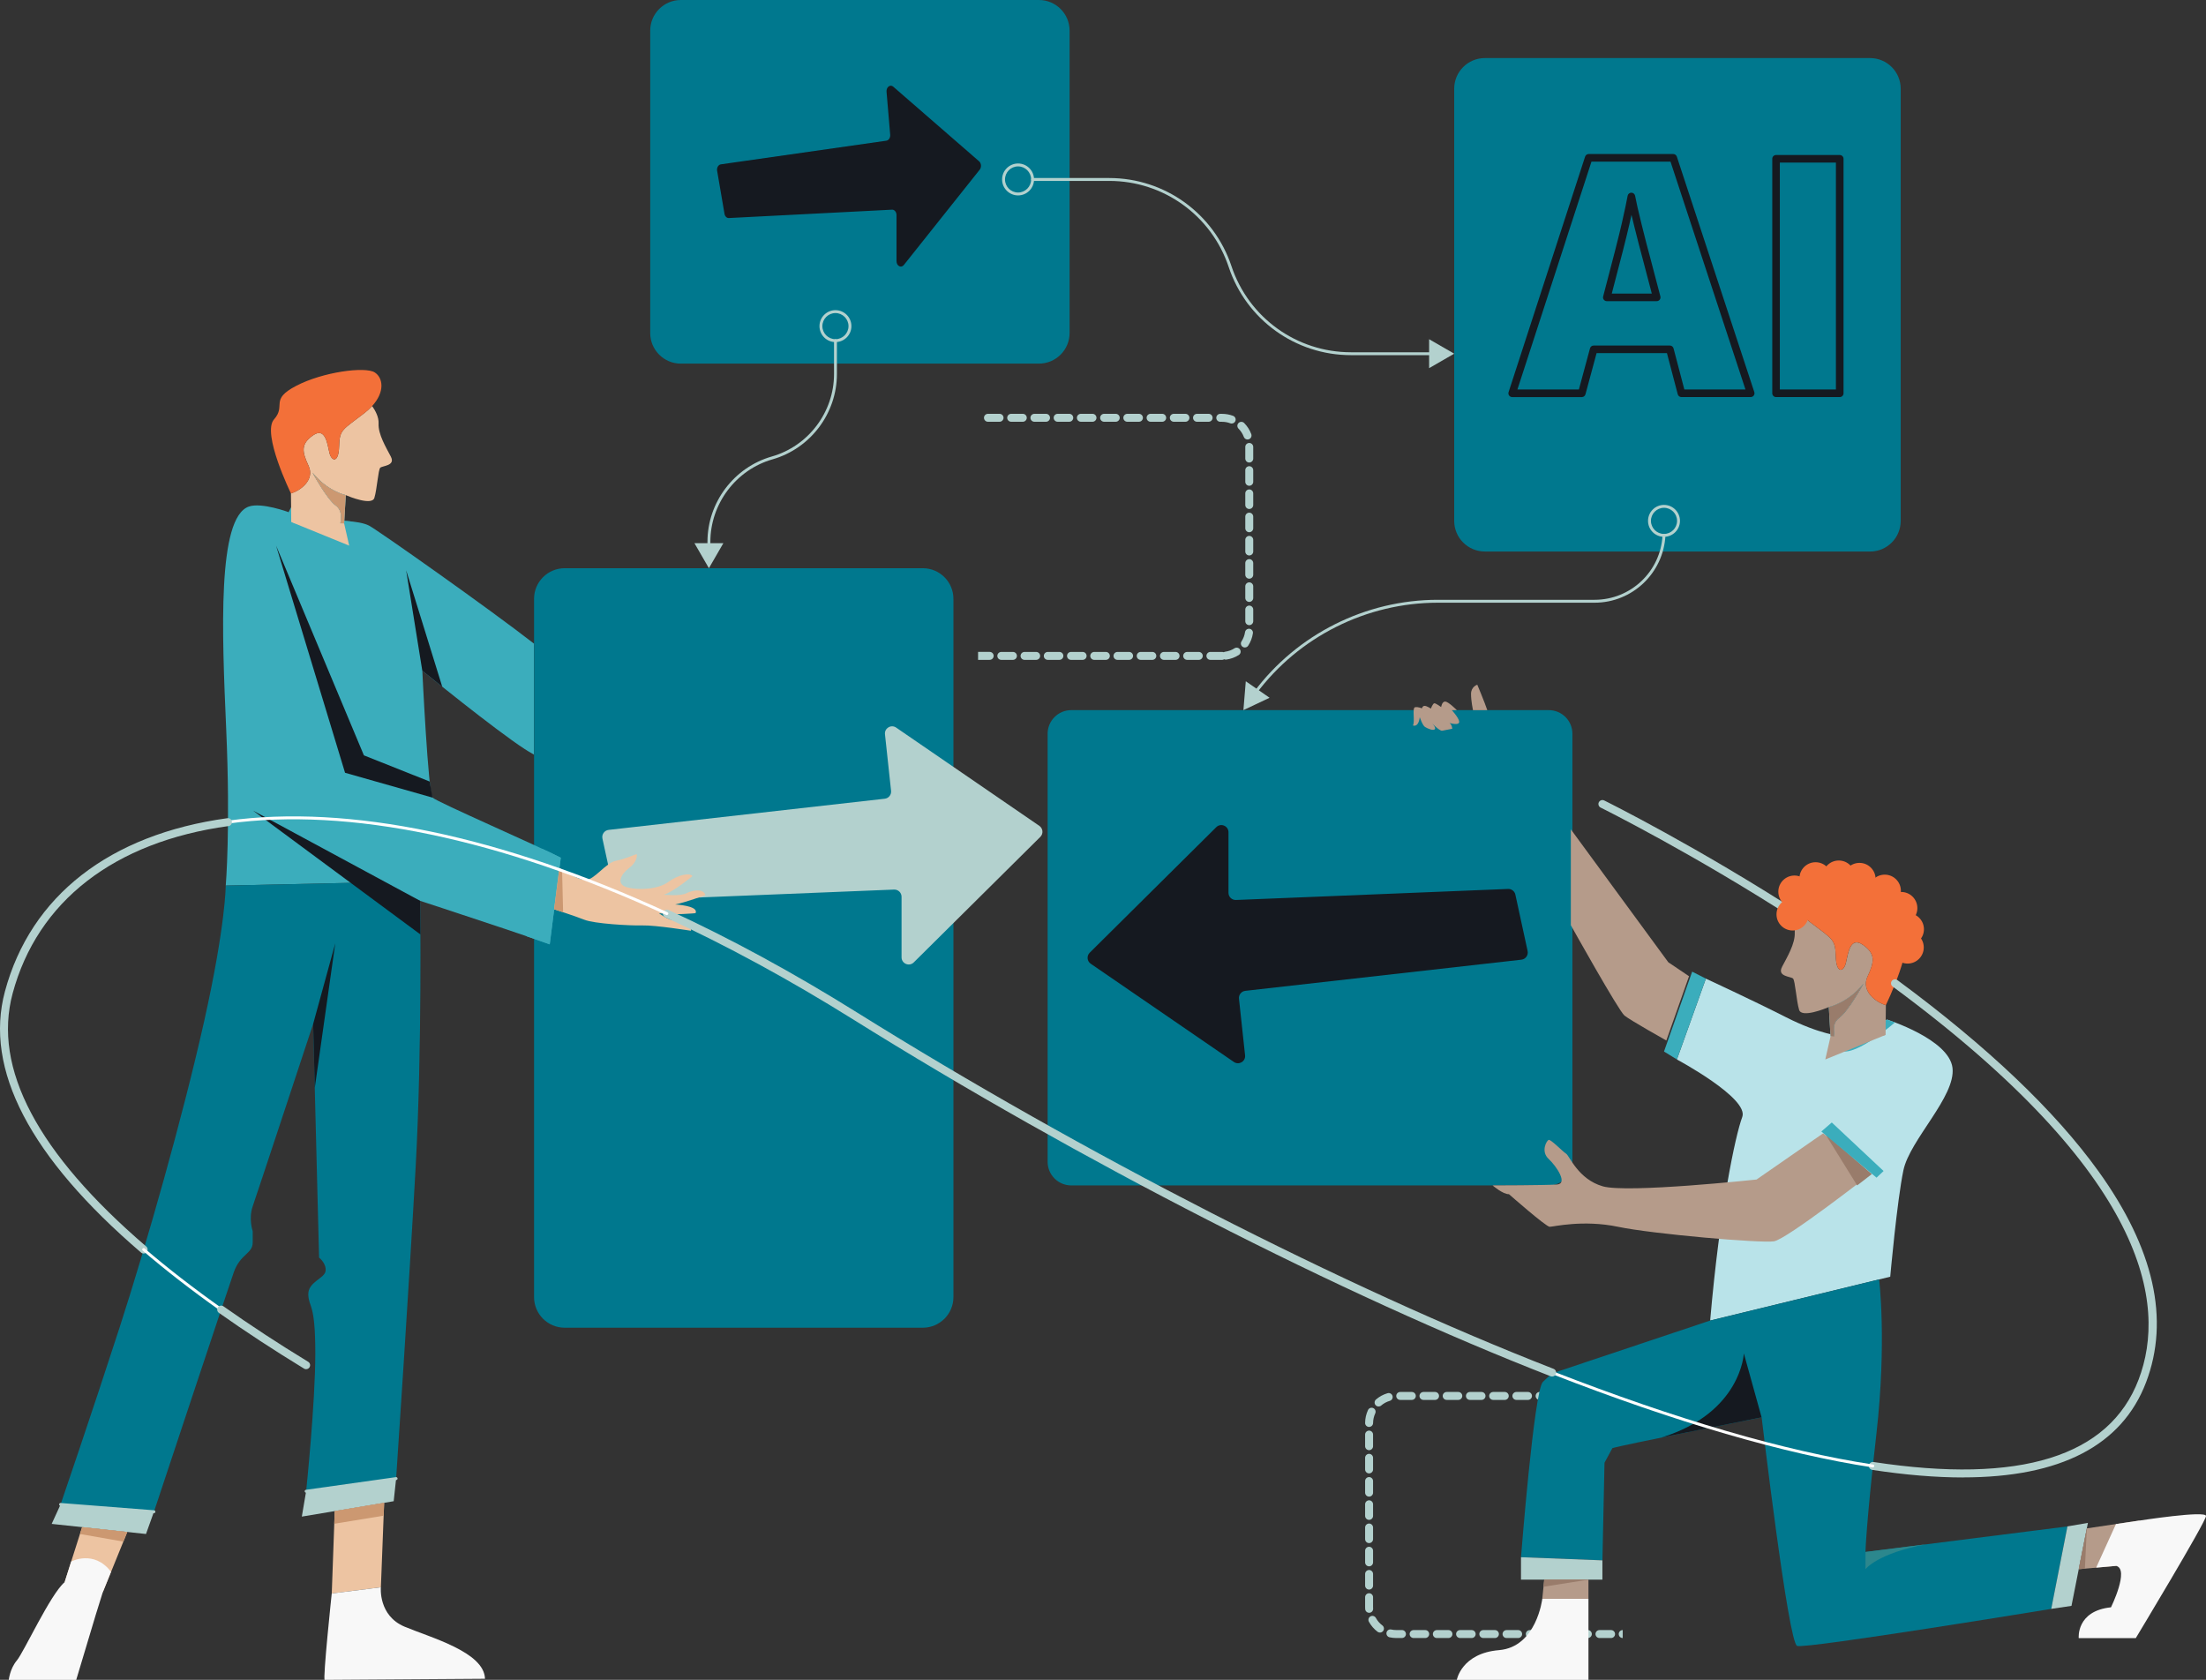 <svg xmlns="http://www.w3.org/2000/svg" id="Layer_2" viewBox="0 0 871.66 663.79"><rect x="0" y="0" width="871.66" height="663.79" fill="#333333" stroke="none"/><defs><style>.cls-1{fill:#edc4a2;}.cls-2{fill:#b3d1ce;}.cls-3{fill:#151920;}.cls-4{fill:#997c6b;}.cls-5{fill:#fff;}.cls-6{fill:#83d7dd;}.cls-7{fill:#b59b8a;}.cls-8{fill:#00788e;}.cls-9{fill:#f8f8f8;}.cls-10{fill:#2c878d;}.cls-11{fill:#b9e3e9;}.cls-12{fill:#f37039;}.cls-13{fill:#cc9871;}.cls-14{fill:#3badbc;}</style></defs><g id="dizajn"><path class="cls-8" d="M738.92,217.93h-152.21c-6.69,0-12.11-5.42-12.11-12.11V35.06c0-6.69,5.42-12.11,12.11-12.11h152.21c6.69,0,12.11,5.42,12.11,12.11v170.77c0,6.69-5.42,12.11-12.11,12.11Z"></path><path class="cls-8" d="M269.03,143.68h141.49c6.69,0,12.11-5.42,12.11-12.11V12.11c0-6.69-5.42-12.11-12.11-12.11h-141.49c-6.69,0-12.11,5.42-12.11,12.11v119.47c0,6.69,5.42,12.11,12.11,12.11Z"></path><path class="cls-8" d="M223.13,524.65h141.49c6.69,0,12.11-5.42,12.11-12.11V236.64c0-6.69-5.42-12.11-12.11-12.11h-141.49c-6.69,0-12.11,5.42-12.11,12.11v275.9c0,6.69,5.42,12.11,12.11,12.11Z"></path><path class="cls-8" d="M611.97,468.42h-188.68c-5.16,0-9.34-4.18-9.34-9.34v-169.13c0-5.16,4.18-9.34,9.34-9.34h188.68c5.16,0,9.34,4.18,9.34,9.34v169.13c0,5.16-4.18,9.34-9.34,9.34Z"></path><path class="cls-2" d="M711.23,364.26c-.3,0-.59-.09-.85-.25-41.07-26.54-76.41-44.14-77.9-44.88-.39-.19-.67-.51-.81-.91-.13-.4-.11-.83.08-1.2.19-.38.52-.66.92-.8.4-.13.82-.1,1.2.08,1.49.74,36.86,18.34,78.21,45.06.73.47.94,1.44.47,2.17-.29.45-.78.72-1.32.72ZM632.98,318.1s0,0,0,0c0,0,0,0,0,0ZM633.35,317.33s0,0,0,0c0,0,0,0,0,0Z"></path><path class="cls-2" d="M641.18,647.27c-.87,0-1.57-.71-1.57-1.57s.71-1.57,1.57-1.57v3.15ZM636.59,647.27h-4.59c-.87,0-1.57-.71-1.57-1.57s.71-1.57,1.57-1.57h4.59c.87,0,1.57.71,1.57,1.57s-.71,1.57-1.57,1.57ZM627.41,647.27h-4.59c-.87,0-1.57-.71-1.57-1.57s.71-1.57,1.57-1.57h4.59c.87,0,1.57.71,1.57,1.57s-.71,1.57-1.57,1.57ZM618.23,647.27h-4.59c-.87,0-1.57-.71-1.57-1.57s.71-1.57,1.57-1.57h4.59c.87,0,1.57.71,1.57,1.57s-.71,1.57-1.57,1.57ZM609.05,647.27h-4.59c-.87,0-1.57-.71-1.57-1.57s.71-1.57,1.57-1.57h4.59c.87,0,1.57.71,1.57,1.57s-.71,1.57-1.57,1.57ZM599.87,647.27h-4.59c-.87,0-1.57-.71-1.57-1.57s.71-1.57,1.57-1.57h4.59c.87,0,1.57.71,1.57,1.57s-.71,1.57-1.57,1.57ZM590.69,647.27h-4.59c-.87,0-1.57-.71-1.57-1.57s.71-1.57,1.57-1.57h4.59c.87,0,1.57.71,1.57,1.57s-.71,1.57-1.57,1.57ZM581.51,647.27h-4.59c-.87,0-1.57-.71-1.57-1.57s.71-1.57,1.57-1.57h4.59c.87,0,1.57.71,1.57,1.57s-.71,1.57-1.57,1.57ZM572.33,647.27h-4.59c-.87,0-1.57-.71-1.57-1.57s.71-1.57,1.57-1.57h4.59c.87,0,1.57.71,1.57,1.57s-.71,1.57-1.57,1.57ZM563.15,647.27h-4.59c-.87,0-1.57-.71-1.57-1.57s.71-1.57,1.57-1.57h4.59c.87,0,1.57.71,1.57,1.57s-.71,1.57-1.57,1.57ZM553.97,647.27h-2.23c-.91,0-1.81-.1-2.68-.29-.41-.09-.76-.34-.99-.69-.23-.36-.3-.78-.21-1.19.18-.84.99-1.37,1.85-1.2.67.15,1.34.22,2.02.22h2.23c.87,0,1.57.71,1.57,1.57s-.71,1.57-1.57,1.57ZM549.49,645.03h0,0ZM545.26,645.11c-.34,0-.66-.11-.94-.31-1.4-1.06-2.58-2.42-3.42-3.96-.2-.37-.25-.8-.13-1.2.12-.4.39-.73.76-.93.76-.41,1.71-.13,2.13.63.62,1.14,1.5,2.16,2.55,2.94.69.53.83,1.51.31,2.2-.31.4-.77.63-1.26.63ZM541.08,637.3h-.08c-.82,0-1.51-.64-1.57-1.45-.02-.31-.03-.6-.03-.9v-3.81c0-.87.71-1.57,1.57-1.57s1.57.71,1.57,1.57v3.8c0,.22,0,.45.02.67.03.42-.1.83-.38,1.15s-.66.51-1.08.54h-.04ZM540.97,628.12c-.87,0-1.57-.71-1.57-1.57v-4.59c0-.87.71-1.57,1.57-1.57s1.57.71,1.57,1.57v4.59c0,.87-.71,1.57-1.57,1.57ZM540.97,618.94c-.87,0-1.57-.71-1.57-1.57v-4.59c0-.87.71-1.57,1.57-1.57s1.57.71,1.57,1.57v4.59c0,.87-.71,1.57-1.57,1.57ZM540.97,609.76c-.87,0-1.57-.71-1.57-1.57v-4.59c0-.87.71-1.57,1.57-1.57s1.57.71,1.57,1.57v4.59c0,.87-.71,1.57-1.57,1.57ZM540.97,600.58c-.87,0-1.57-.71-1.57-1.57v-4.59c0-.87.71-1.57,1.57-1.57s1.57.71,1.57,1.57v4.59c0,.87-.71,1.57-1.57,1.57ZM540.97,591.4c-.87,0-1.57-.71-1.57-1.57v-4.59c0-.87.71-1.57,1.57-1.57s1.57.71,1.57,1.57v4.59c0,.87-.71,1.57-1.57,1.57ZM540.97,582.22c-.87,0-1.57-.71-1.57-1.57v-4.59c0-.87.71-1.57,1.57-1.57s1.57.71,1.57,1.57v4.59c0,.87-.71,1.57-1.57,1.57ZM540.97,573.04c-.87,0-1.57-.71-1.57-1.57v-4.59c0-.87.71-1.57,1.57-1.57s1.57.71,1.57,1.57v4.59c0,.87-.71,1.57-1.57,1.57ZM540.97,563.86h0c-.43,0-.82-.17-1.12-.47-.3-.3-.46-.7-.45-1.12.01-1.77.4-3.49,1.14-5.09.18-.39.5-.68.9-.82.39-.14.82-.12,1.2.06.78.36,1.12,1.3.76,2.08-.55,1.19-.84,2.47-.85,3.79,0,.86-.71,1.56-1.57,1.56ZM541.4,562.28h0s0,0,0,0ZM544.72,555.78c-.46,0-.9-.2-1.2-.55-.27-.31-.4-.71-.37-1.13.03-.42.22-.8.54-1.08,1.34-1.16,2.89-2,4.59-2.49.85-.23,1.7.23,1.95,1.07.12.41.07.83-.13,1.2-.2.37-.53.63-.94.75-1.27.37-2.42.99-3.42,1.85-.28.25-.65.38-1.03.38ZM544.44,553.88s0,0,0,0c0,0,0,0,0,0ZM640.48,553.18h-4.59c-.87,0-1.57-.71-1.57-1.57s.71-1.57,1.57-1.57h4.59c.87,0,1.57.71,1.57,1.57s-.71,1.57-1.57,1.57ZM631.3,553.18h-4.59c-.87,0-1.57-.71-1.57-1.57s.71-1.57,1.57-1.57h4.59c.87,0,1.57.71,1.57,1.57s-.71,1.57-1.57,1.57ZM622.12,553.18h-4.59c-.87,0-1.57-.71-1.57-1.57s.71-1.57,1.57-1.57h4.59c.87,0,1.57.71,1.57,1.57s-.71,1.57-1.57,1.57ZM612.94,553.18h-4.59c-.87,0-1.57-.71-1.57-1.57s.71-1.57,1.57-1.57h4.59c.87,0,1.57.71,1.57,1.57s-.71,1.57-1.57,1.57ZM603.76,553.18h-4.59c-.87,0-1.57-.71-1.57-1.57s.71-1.57,1.57-1.57h4.59c.87,0,1.57.71,1.57,1.57s-.71,1.57-1.57,1.57ZM594.58,553.18h-4.59c-.87,0-1.57-.71-1.57-1.57s.71-1.57,1.57-1.57h4.59c.87,0,1.57.71,1.57,1.57s-.71,1.57-1.57,1.57ZM585.4,553.18h-4.59c-.87,0-1.57-.71-1.57-1.57s.71-1.57,1.57-1.57h4.59c.87,0,1.57.71,1.57,1.57s-.71,1.57-1.57,1.57ZM576.22,553.18h-4.59c-.87,0-1.57-.71-1.57-1.57s.71-1.57,1.57-1.57h4.59c.87,0,1.57.71,1.57,1.57s-.71,1.57-1.57,1.57ZM567.04,553.18h-4.59c-.87,0-1.57-.71-1.57-1.57s.71-1.57,1.57-1.57h4.59c.87,0,1.57.71,1.57,1.57s-.71,1.57-1.57,1.57ZM557.86,553.18h-4.59c-.87,0-1.57-.71-1.57-1.57s.71-1.57,1.57-1.57h4.59c.87,0,1.57.71,1.57,1.57s-.71,1.57-1.57,1.57Z"></path><g id="Prototype"><g id="Prototype_screen"><path class="cls-3" d="M283.37,67.54l2.9,16.93c.17,1.02.9,1.74,1.73,1.69l64.47-3.31c.96-.05,1.77.93,1.77,2.15v18.18c0,1.91,1.82,2.88,2.9,1.53l29.98-37.67c.76-.95.64-2.54-.24-3.3l-33.93-29.49c-1.2-1.04-2.81.18-2.65,2l1.44,16.97c.1,1.18-.57,2.24-1.5,2.37l-65.41,9.35c-1,.14-1.69,1.35-1.47,2.59Z"></path><path class="cls-2" d="M238.04,331.36l4.84,22.29c.29,1.34,1.51,2.29,2.88,2.23l107.52-4.36c1.61-.06,2.95,1.22,2.95,2.83v23.93c0,2.52,3.04,3.79,4.83,2.01l50.01-49.6c1.26-1.25,1.07-3.34-.39-4.35l-56.58-38.83c-2-1.37-4.68.23-4.42,2.64l2.41,22.35c.17,1.55-.95,2.94-2.5,3.12l-109.09,12.31c-1.67.19-2.81,1.77-2.46,3.41Z"></path></g><g id="Man_holding_arrow"><path class="cls-14" d="M166.86,265.03s28.71,23.34,40.49,30.98c.93.6,2.16,1.34,3.62,2.17v-43.29c0-.19.01-.38.03-.55-17.68-13.78-61.65-44.78-65.16-46.63-4.14-2.18-14.06-1.96-14.06-1.96l-17.73-3.37s-10.72-3.97-15.73-2.21c-12.5,4.4-10.64,49.55-8.94,87.98,1.74,39.27-.18,61.79-.18,61.79l54.68-1.18s57.9,18.75,73.34,24.4l4.36-34.23c-8.28-4.36-48.92-22.01-50.66-23.75-1.74-1.74-4.05-50.15-4.05-50.15Z"></path><path class="cls-8" d="M89.19,349.94s0,15.5-8.53,53.64c-8.53,38.13-22.82,88.24-33.37,120.87-10.55,32.63-23.35,70.05-23.35,70.05l36.89,2.88s29-87.43,31.56-94.68,7.46-7.25,7.46-11.73v-4.48s-1.71-4.9,0-9.81c1.71-4.9,23.88-72.07,23.88-72.07l2.35,92.33s2.99,2.35,2.56,5.33c-.43,2.99-7.04,4.26-6.82,9.38.21,5.12,2.77,2.99,2.77,23.03s-3.63,54.59-3.63,54.59l35.56-5.01s5.17-76.87,7.73-123.36c2.56-46.49,1.77-104.24,1.77-104.24l-22.15-7.91-54.68,1.18Z"></path><polygon class="cls-14" points="114.04 202.38 115.75 199.01 134.21 209.55 137.33 220.03 114.04 202.38"></polygon><polygon class="cls-14" points="135.91 205.82 134.21 209.55 137.33 220.03 138.47 206.01 135.91 205.82"></polygon><polygon class="cls-2" points="23.94 594.49 20.42 602.17 57.69 606.16 60.83 597.37 23.94 594.49"></polygon><polygon class="cls-2" points="120.96 589.27 119.26 599.29 155.56 593.21 156.52 584.26 120.96 589.27"></polygon><polygon class="cls-1" points="32.45 603.46 50.29 605.37 40.63 629.14 25.54 625.2 32.45 603.46"></polygon><polygon class="cls-1" points="132.26 597.11 131.09 629.67 150.5 627.22 151.79 593.84 132.26 597.11"></polygon><polygon class="cls-13" points="31.59 606.16 48.74 609.17 50.29 605.37 32.45 603.46 31.59 606.16"></polygon><polygon class="cls-13" points="132.26 597.11 132.08 602.12 151.6 598.92 151.79 593.84 132.26 597.11"></polygon><path class="cls-9" d="M131.09,629.67l19.4-2.45s-1.07,11.19,9.38,15.57c10.45,4.37,31.45,10.02,31.77,20.58,0,0-62.48.43-63.33.43-.85,0,2.77-34.12,2.77-34.12Z"></path><path class="cls-9" d="M28.13,617.04l-2.59,8.16c-5.65,4.8-16.1,27.61-18.87,30.92-2.77,3.3-3.2,7.68-3.2,7.68h26.65l7.79-25.96,2.71-8.69,3.26-8.03c-6.71-8.88-15.75-4.08-15.75-4.08Z"></path><path class="cls-14" d="M217.21,373.16l-9.01-3.16,5.98-34.63s2.95,1.38,3.93,1.85c.87.42,3.46,1.71,3.46,1.71l-4.36,34.23Z"></path><path class="cls-1" d="M221.04,342.98s6.92,4.76,10.4,4.73c3.47-.02,7.9-6.83,11.99-7.58,4.09-.75,8.11-2.93,8.17-2.52s.07.41.07.41c0,0,.07,2.63-3.07,4.96-3.13,2.33-5.45,6.35-.82,7.64,4.63,1.29,12.4.75,16.28-2.11,3.88-2.86,8.51-3.75,9.54-2.32,0,0-7.42,6.2-11.31,7.36,0,0,6.54.68,8.99-.61,2.45-1.29,6.88-1.82,7.42.79,0,0-7.89,2.85-11.92,3.67,0,0,9.52.48,8.03,3.44,0,0-8.79.89-14.44,0,0,0,3.27,2.59,6.61,3.07s6.06,1.23,6.06,3.88c0,0-14.1-2.25-19.14-2.11-5.04.14-19.07-.68-23.02-2.25-3.95-1.57-11.93-4.12-11.93-4.12l2.08-16.32Z"></path><polygon class="cls-13" points="221.04 342.98 222.09 343.67 222.5 360.46 218.96 359.31 221.04 342.98"></polygon></g><g id="Man_holding_board"><path class="cls-11" d="M727.31,409.38s-8.1-.57-21.56-7.4c-13.46-6.84-31.71-15.27-31.71-15.27l-11.45,31.94s28.61,15.31,25.83,22.74c-2.78,7.42-8.87,36.41-12.68,80.43l71.15-17.32s2.68-30,5.21-42.07c2.53-12.06,20.78-29.17,19.39-40.49-1.39-11.32-25.91-19.06-25.91-19.06,0,0-20.55,15.47-18.27,6.51Z"></path><path class="cls-7" d="M720.42,447.82l-26.35,18.27s-51.01,5.48-60.75,2.69c-9.74-2.78-13.15-12.06-14.49-12.89s-6.08-5.77-6.91-5.46c-.82.31-3.2,4.54,0,7.53,3.2,2.99,7.68,9.8,3.3,10.1-4.59.32-25.47.35-25.47.35,0,0,4.12,3.57,6.49,3.47,0,0,14.64,12.89,16.09,12.89s13.2-2.89,27.01,0c13.82,2.89,56.56,6.56,61.61,5.74,5.05-.82,38.04-26.56,38.04-26.56l-18.58-16.12Z"></path><polygon class="cls-4" points="721.04 447.82 733.82 468.42 739.63 463.94 721.04 447.82"></polygon><polygon class="cls-14" points="719.67 447.11 741.48 465.36 744.26 462.73 723.8 443.55 719.67 447.11"></polygon><path class="cls-14" d="M727.31,409.38s-.84,4.11,3.75,2.28,14.52-8.79,14.52-8.79c0,0,2.2.75,3.19,1.13,0,0-15.13,13.31-21.21,11.3-5.19-1.71-3.04-6.36-3.04-6.36l2.79.44Z"></path><polygon class="cls-14" points="662.6 418.65 657.5 415.51 668.63 383.95 674.05 386.71 662.6 418.65"></polygon><path class="cls-7" d="M667.38,385.75l-8.18-5.51-38.51-52.53v37.89s18.87,33.82,21.19,35.7c2.32,1.88,16.54,9.86,16.54,9.86l8.97-25.41Z"></path><path class="cls-8" d="M633.99,578.01l-.82,38.56-32.17-1.24s5.15-65.99,8.66-69.29l3.51-3.3,62.59-20.93,66.74-16.25s3.06,24.6-1.06,60.9c-4.12,36.3-4.33,46.81-4.33,46.81l79.81-10.1-6.39,32.58s-96.92,15.88-100.43,14.64c-3.51-1.24-14.02-90.32-14.02-90.32,0,0-56.09,11.14-58.98,12.17"></path><path class="cls-10" d="M737.1,613.27v6.8s4.66-6.25,23.88-9.83l-23.88,3.02Z"></path><polygon class="cls-2" points="816.91 603.16 810.51 635.75 818.51 634.56 825 601.77 816.91 603.16"></polygon><polygon class="cls-2" points="600.99 615.33 633.16 616.57 633.16 624.2 600.99 624.2 600.99 615.33"></polygon><polygon class="cls-7" points="824.57 603.94 845.42 600.84 836.14 618.76 821.37 620.07 824.57 603.94"></polygon><polygon class="cls-7" points="610.17 624.2 609.4 631.78 627.65 631.78 627.65 624.2 610.17 624.2"></polygon><path class="cls-9" d="M845.42,600.84l-9.33,1.39-7.84,17.23,7.88-.7c5.41,1.26-2.01,16.37-2.01,16.37-13.82,1.44-12.75,12.17-12.75,12.17h22.55s27.74-45.99,27.74-48.25c0-2.27-26.24,1.8-26.24,1.8Z"></path><path class="cls-9" d="M609.4,631.78h18.25v32.02h-52.02s1.86-10.52,16.7-11.75c14.85-1.24,17.07-20.26,17.07-20.26Z"></path><polygon class="cls-4" points="610.17 624.2 609.88 627 627.65 624.2 610.17 624.2"></polygon><polygon class="cls-4" points="824.57 603.94 823.81 619.86 821.37 620.07 824.57 603.94"></polygon><path class="cls-7" d="M575.63,280.61s-3.2-3.27-4.54-3.38c-1.34-.1-1.65,2.16-1.65,2.16,0,0-2.04-1.49-2.66-1.49s-1.39,2.09-1.39,2.09c0,0-1.62-1.06-2.47-1.07-.85-.01-1.08,1-1.08,1,0,0-1.47-.7-2.71-.46-1.24.23.08,5.88-.85,7.19,0,0,2.16,1.08,2.71-3.25,0,0,1.08,3.25,2.09,3.87,1.01.62,3.27,1.62,3.88.85.61-.77-1.64-2.86-1.64-2.86,0,0,3.4,3.71,4.56,3.48s3.95-.77,3.95-.77c0,0-.15-2.71-2.24-2.63,0,0,4.1,1.47,4.87.31.77-1.16-2.8-5.03-2.8-5.03h1.98Z"></path><path class="cls-7" d="M587.67,280.61c-1.08-3.25-3.95-10.05-3.95-10.05,0,0-2.47.77-2.47,3.64s.77,6.42.77,6.42h5.65Z"></path><path class="cls-3" d="M603.61,375.79l-4.84-22.29c-.29-1.34-1.51-2.29-2.88-2.23l-107.52,4.36c-1.61.06-2.95-1.22-2.95-2.83v-23.93c0-2.52-3.04-3.79-4.83-2.01l-50.01,49.6c-1.26,1.25-1.07,3.34.39,4.35l56.58,38.83c2,1.37,4.68-.23,4.42-2.64l-2.41-22.35c-.17-1.55.95-2.94,2.5-3.12l109.09-12.31c1.67-.19,2.81-1.77,2.46-3.41Z"></path></g></g><path class="cls-3" d="M691.76,156.91h-27.38c-.68,0-1.28-.46-1.45-1.12l-4.27-16.25h-27.8l-4.39,16.26c-.18.66-.77,1.11-1.45,1.11h-27.51c-.48,0-.93-.23-1.21-.62s-.36-.89-.21-1.35l30.23-93.04c.2-.62.78-1.04,1.43-1.04h33.4c.65,0,1.22.42,1.42,1.03l30.61,93.04c.15.46.07.96-.21,1.35-.28.39-.73.62-1.21.62ZM665.54,153.91h24.15l-29.62-90.04h-31.23l-29.26,90.04h24.29l4.39-16.26c.18-.66.77-1.11,1.45-1.11h30.11c.68,0,1.28.46,1.45,1.12l4.27,16.25ZM654.62,119.01h-19.71c-.47,0-.9-.22-1.19-.58s-.38-.85-.26-1.3c3.82-14.45,6.32-24.26,7.43-29.17,1.11-4.89,1.86-8.45,2.24-10.58.13-.72.75-1.24,1.47-1.24h0c.72,0,1.35.52,1.48,1.23.41,2.28,1.29,6.13,2.61,11.44,1.32,5.34,2.46,9.74,3.38,13.08l4,15.23c.12.45.02.93-.26,1.3s-.72.58-1.19.58ZM636.86,116.01h15.82l-3.5-13.33c-.92-3.35-2.07-7.78-3.4-13.14-.42-1.7-.8-3.25-1.13-4.65-.25,1.14-.53,2.39-.83,3.73-1.07,4.72-3.41,13.93-6.96,27.39Z"></path><path class="cls-3" d="M726.94,156.91h-25.16c-.83,0-1.5-.67-1.5-1.5V62.75c0-.83.67-1.5,1.5-1.5h25.16c.83,0,1.5.67,1.5,1.5v92.66c0,.83-.67,1.5-1.5,1.5ZM703.27,153.91h22.16v-89.66h-22.16v89.66Z"></path><path class="cls-2" d="M482.86,260.75h-4.59c-.87,0-1.57-.71-1.57-1.57s.71-1.57,1.57-1.57h4.59c.87,0,1.57.71,1.57,1.57s-.71,1.57-1.57,1.57Z"></path><path class="cls-2" d="M473.68,260.75h-4.59c-.87,0-1.57-.71-1.57-1.57s.71-1.57,1.57-1.57h4.59c.87,0,1.57.71,1.57,1.57s-.71,1.57-1.57,1.57Z"></path><path class="cls-2" d="M464.5,260.75h-4.59c-.87,0-1.57-.71-1.57-1.57s.71-1.57,1.57-1.57h4.59c.87,0,1.57.71,1.57,1.57s-.71,1.57-1.57,1.57Z"></path><path class="cls-2" d="M455.32,260.75h-4.59c-.87,0-1.57-.71-1.57-1.57s.71-1.57,1.57-1.57h4.59c.87,0,1.57.71,1.57,1.57s-.71,1.57-1.57,1.57Z"></path><path class="cls-2" d="M446.14,260.75h-4.59c-.87,0-1.57-.71-1.57-1.57s.71-1.57,1.57-1.57h4.59c.87,0,1.57.71,1.57,1.57s-.71,1.57-1.57,1.57Z"></path><path class="cls-2" d="M436.96,260.75h-4.59c-.87,0-1.57-.71-1.57-1.57s.71-1.57,1.57-1.57h4.59c.87,0,1.57.71,1.57,1.57s-.71,1.57-1.57,1.57Z"></path><path class="cls-2" d="M427.78,260.75h-4.59c-.87,0-1.57-.71-1.57-1.57s.71-1.57,1.57-1.57h4.59c.87,0,1.57.71,1.57,1.57s-.71,1.57-1.57,1.57Z"></path><path class="cls-2" d="M418.6,260.75h-4.59c-.87,0-1.57-.71-1.57-1.57s.71-1.57,1.57-1.57h4.59c.87,0,1.57.71,1.57,1.57s-.71,1.57-1.57,1.57Z"></path><path class="cls-2" d="M409.42,260.75h-4.59c-.87,0-1.57-.71-1.57-1.57s.71-1.57,1.57-1.57h4.59c.87,0,1.57.71,1.57,1.57s-.71,1.57-1.57,1.57Z"></path><path class="cls-2" d="M400.24,260.75h-4.59c-.87,0-1.57-.71-1.57-1.57s.71-1.57,1.57-1.57h4.59c.87,0,1.57.71,1.57,1.57s-.71,1.57-1.57,1.57Z"></path><path class="cls-2" d="M391.06,260.75h-4.59v-3.15h4.59c.87,0,1.57.71,1.57,1.57s-.71,1.57-1.57,1.57Z"></path><path class="cls-2" d="M484.37,260.65c-.78,0-1.45-.58-1.56-1.35-.06-.42.05-.83.3-1.17.25-.33.62-.55,1.03-.61,1.31-.18,2.54-.64,3.65-1.35.36-.23.78-.3,1.19-.21.41.09.76.34.99.69.22.35.3.77.21,1.18-.09.41-.34.76-.69.99-1.5.95-3.15,1.56-4.9,1.81l-.22.02ZM488.42,257.14s0,0,0,0c0,0,0,0,0,0Z"></path><path class="cls-2" d="M491.88,255.86c-.31,0-.61-.09-.86-.26-.35-.23-.59-.58-.68-1-.08-.41,0-.83.23-1.18.72-1.1,1.18-2.32,1.38-3.63.07-.43.29-.8.63-1.04.34-.24.75-.34,1.17-.28.84.13,1.44.93,1.31,1.78-.26,1.76-.89,3.4-1.86,4.89-.29.45-.78.71-1.32.71ZM492.24,254.52s0,0,0,0c0,0,0,0,0,0ZM491.52,254.06h0s0,0,0,0Z"></path><path class="cls-2" d="M493.62,247.03c-.87,0-1.57-.71-1.57-1.57v-4.59c0-.87.71-1.57,1.57-1.57s1.57.71,1.57,1.57v4.59c0,.87-.71,1.57-1.57,1.57Z"></path><path class="cls-2" d="M493.62,237.85c-.87,0-1.57-.71-1.57-1.57v-4.59c0-.87.71-1.57,1.57-1.57s1.57.71,1.57,1.57v4.59c0,.87-.71,1.57-1.57,1.57Z"></path><path class="cls-2" d="M493.62,228.67c-.87,0-1.57-.71-1.57-1.57v-4.59c0-.87.71-1.57,1.57-1.57s1.57.71,1.57,1.57v4.59c0,.87-.71,1.57-1.57,1.57Z"></path><path class="cls-2" d="M493.62,219.49c-.87,0-1.57-.71-1.57-1.57v-4.59c0-.87.71-1.57,1.57-1.57s1.57.71,1.57,1.57v4.59c0,.87-.71,1.57-1.57,1.57Z"></path><path class="cls-2" d="M493.62,210.31c-.87,0-1.57-.71-1.57-1.57v-4.59c0-.87.71-1.57,1.57-1.57s1.57.71,1.57,1.57v4.59c0,.87-.71,1.57-1.57,1.57Z"></path><path class="cls-2" d="M493.62,201.13c-.87,0-1.57-.71-1.57-1.57v-4.59c0-.87.71-1.57,1.57-1.57s1.57.71,1.57,1.57v4.59c0,.87-.71,1.57-1.57,1.57Z"></path><path class="cls-2" d="M493.62,191.95c-.87,0-1.57-.71-1.57-1.57v-4.59c0-.87.71-1.57,1.57-1.57s1.57.71,1.57,1.57v4.59c0,.87-.71,1.57-1.57,1.57Z"></path><path class="cls-2" d="M493.62,182.77c-.87,0-1.57-.71-1.57-1.57v-4.59c0-.87.71-1.57,1.57-1.57s1.57.71,1.57,1.57v4.59c0,.87-.71,1.57-1.57,1.57Z"></path><path class="cls-2" d="M492.95,173.67c-.66,0-1.25-.41-1.48-1.03-.45-1.22-1.18-2.35-2.09-3.26-.3-.3-.46-.7-.46-1.12,0-.42.17-.82.47-1.11.29-.29.69-.46,1.11-.46h0c.42,0,.82.17,1.11.46,1.24,1.25,2.21,2.77,2.81,4.39.3.81-.11,1.72-.92,2.02-.18.07-.37.1-.56.1ZM493.35,171.94s0,0,0,0c0,0,0,0,0,0Z"></path><path class="cls-2" d="M486.67,167.36c-.2,0-.38-.03-.56-.1-1.03-.39-2.12-.59-3.25-.59h-.7c-.87,0-1.57-.71-1.57-1.57s.71-1.57,1.57-1.57h.7c1.5,0,2.97.27,4.37.79.81.31,1.22,1.21.92,2.02-.22.61-.82,1.02-1.47,1.02ZM486.82,165.38s0,0,0,0c0,0,0,0,0,0Z"></path><path class="cls-2" d="M477.57,166.66h-4.59c-.87,0-1.57-.71-1.57-1.57s.71-1.57,1.57-1.57h4.59c.87,0,1.57.71,1.57,1.57s-.71,1.57-1.57,1.57Z"></path><path class="cls-2" d="M468.4,166.66h-4.59c-.87,0-1.57-.71-1.57-1.57s.71-1.57,1.57-1.57h4.59c.87,0,1.57.71,1.57,1.57s-.71,1.57-1.57,1.57Z"></path><path class="cls-2" d="M459.22,166.66h-4.59c-.87,0-1.57-.71-1.57-1.57s.71-1.57,1.57-1.57h4.59c.87,0,1.57.71,1.57,1.57s-.71,1.57-1.57,1.57Z"></path><path class="cls-2" d="M450.03,166.66h-4.59c-.87,0-1.57-.71-1.57-1.57s.71-1.57,1.57-1.57h4.59c.87,0,1.57.71,1.57,1.57s-.71,1.57-1.57,1.57Z"></path><path class="cls-2" d="M440.86,166.66h-4.59c-.87,0-1.57-.71-1.57-1.57s.71-1.57,1.57-1.57h4.59c.87,0,1.57.71,1.57,1.57s-.71,1.57-1.57,1.57Z"></path><path class="cls-2" d="M431.68,166.66h-4.59c-.87,0-1.57-.71-1.57-1.57s.71-1.57,1.57-1.57h4.59c.87,0,1.57.71,1.57,1.57s-.71,1.57-1.57,1.57Z"></path><path class="cls-2" d="M422.5,166.66h-4.59c-.87,0-1.57-.71-1.57-1.57s.71-1.57,1.57-1.57h4.59c.87,0,1.57.71,1.57,1.57s-.71,1.57-1.57,1.57Z"></path><path class="cls-2" d="M413.32,166.66h-4.59c-.87,0-1.57-.71-1.57-1.57s.71-1.57,1.57-1.57h4.59c.87,0,1.57.71,1.57,1.57s-.71,1.57-1.57,1.57Z"></path><path class="cls-2" d="M404.14,166.66h-4.59c-.87,0-1.57-.71-1.57-1.57s.71-1.57,1.57-1.57h4.59c.87,0,1.57.71,1.57,1.57s-.71,1.57-1.57,1.57Z"></path><path class="cls-2" d="M394.96,166.66h-4.59c-.87,0-1.57-.71-1.57-1.57s.71-1.57,1.57-1.57h4.59c.87,0,1.57.71,1.57,1.57s-.71,1.57-1.57,1.57Z"></path><path class="cls-7" d="M704.1,382.13c1.95-3.77,5.3-9.24,5.06-13.66-.14-2.65,1.4-5.4,2.66-7.17.9.99,1.98,1.99,3.26,2.98,8.91,6.88,10.13,6.59,10.3,13.64.18,7.05,3.16,6.2,4.01,2.51.84-3.69,1.66-10.61,6.74-7.05,5.07,3.56,4.5,6.68,1.81,12.5-2.69,5.82,3.43,10.25,7.23,11.32-.1,5.84-.11,11.75-.11,11.75,0,0-8.27,2.61-20.14.85-.45-2.61-.85-5.63,1.86-7.62,3.73-2.75,9.5-13.44,9.5-13.44-6.13,7.63-13.63,9.19-13.63,9.19-.05.02-.09.03-.13.06-1.21.52-10.62,4.37-11.63,1.06-1.08-3.54-1.56-11.53-2.41-12.38-.86-.85-6.32-.74-4.37-4.53Z"></path><path class="cls-12" d="M737.93,385.87c2.69-5.82,3.27-8.93-1.81-12.5-5.07-3.56-5.89,3.36-6.74,7.05-.84,3.69-3.83,4.55-4.01-2.51-.18-7.05-1.39-6.76-10.3-13.64-1.28-.99-2.36-1.99-3.26-2.98-5.4-5.92-4.45-11.64-1.08-13.8,3.93-2.53,21.36-.22,32.34,5.54,10.99,5.76,3.91,7.99,9.03,13.73,5.13,5.74-6.95,30.43-6.95,30.43,0,0,0,0,0,0-3.8-1.07-9.92-5.5-7.23-11.32Z"></path><path class="cls-6" d="M736.26,388.72s-5.77,10.69-9.5,13.44c-2.71,2-2.3,5.01-1.86,7.62-.52-.07-1.06-.16-1.6-.25l-.68-11.62s7.5-1.56,13.63-9.19Z"></path><path class="cls-4" d="M736.26,388.72s-5.77,10.69-9.5,13.44c-2.71,2-2.3,5.01-1.86,7.62-.52-.07-1.06-.16-1.6-.25l-.68-11.62s7.5-1.56,13.63-9.19Z"></path><polyline class="cls-7" points="745.05 408.94 721.23 418.65 723.31 409.54"></polyline><path class="cls-1" d="M154.46,180.48c-1.88-3.63-5.1-8.89-4.87-13.14.14-2.55-1.34-5.19-2.55-6.9-.87.95-1.91,1.91-3.14,2.86-8.57,6.62-9.74,6.34-9.91,13.12-.17,6.78-3.04,5.96-3.85,2.41-.81-3.55-1.6-10.21-6.48-6.78-4.88,3.43-4.32,6.42-1.74,12.02,2.59,5.6-3.3,9.86-6.96,10.89.1,5.62.11,11.3.11,11.3,0,0,7.96,2.51,19.37.82.43-2.51.82-5.41-1.79-7.33-3.58-2.64-9.13-12.93-9.13-12.93,5.89,7.34,13.11,8.84,13.11,8.84.05.02.09.03.12.05,1.16.5,10.22,4.2,11.18,1.02,1.04-3.4,1.5-11.09,2.32-11.9.83-.82,6.08-.72,4.2-4.35Z"></path><path class="cls-12" d="M121.92,184.08c-2.59-5.6-3.14-8.59,1.74-12.02,4.88-3.43,5.67,3.23,6.48,6.78.81,3.55,3.68,4.37,3.85-2.41.17-6.78,1.34-6.5,9.91-13.12,1.23-.95,2.27-1.91,3.14-2.86,5.19-5.69,4.28-11.19,1.04-13.28-3.78-2.43-20.54-.21-31.11,5.33-10.57,5.54-3.76,7.69-8.69,13.21-4.93,5.52,6.69,29.27,6.69,29.27,0,0,0,0,0,0,3.66-1.03,9.55-5.29,6.96-10.89Z"></path><path class="cls-6" d="M123.52,186.83s5.55,10.29,9.13,12.93c2.6,1.92,2.22,4.82,1.79,7.33.5-.07,1.02-.16,1.54-.24l.65-11.18s-7.22-1.5-13.11-8.84Z"></path><path class="cls-13" d="M123.52,186.83s5.55,10.29,9.13,12.93c2.6,1.92,2.22,4.82,1.79,7.33.5-.07,1.02-.16,1.54-.24l.65-11.18s-7.22-1.5-13.11-8.84Z"></path><polyline class="cls-1" points="115.07 206.27 137.98 215.61 135.98 206.85"></polyline><circle class="cls-12" cx="708.33" cy="361.31" r="6.38"></circle><circle class="cls-12" cx="709.05" cy="352.35" r="6.38"></circle><circle class="cls-12" cx="717.39" cy="347.09" r="6.38"></circle><circle class="cls-12" cx="726.56" cy="346.41" r="6.38"></circle><circle class="cls-12" cx="734.73" cy="347.35" r="6.38"></circle><circle class="cls-12" cx="744.72" cy="352" r="6.38"></circle><circle class="cls-12" cx="751.23" cy="358.84" r="6.38"></circle><circle class="cls-12" cx="753.83" cy="367.19" r="6.38"></circle><circle class="cls-12" cx="753.76" cy="374.38" r="6.38"></circle><path class="cls-2" d="M402.27,77.22c-3.48,0-6.31-2.83-6.31-6.31s2.83-6.31,6.31-6.31,6.31,2.83,6.31,6.31-2.83,6.31-6.31,6.31ZM402.27,65.75c-2.85,0-5.16,2.32-5.16,5.16s2.32,5.16,5.16,5.16,5.16-2.32,5.16-5.16-2.32-5.16-5.16-5.16Z"></path><path class="cls-2" d="M566.37,140.34h-32.56c-21.95,0-41.36-13.99-48.31-34.82-6.79-20.36-25.76-34.03-47.22-34.03h-30.27c-.32,0-.57-.26-.57-.57s.26-.57.57-.57h30.27c21.95,0,41.36,13.99,48.31,34.82,6.79,20.36,25.76,34.03,47.22,34.03h32.56c.32,0,.57.26.57.57s-.26.57-.57.57Z"></path><polygon class="cls-2" points="564.69 145.48 574.6 139.76 564.69 134.04 564.69 145.48"></polygon><path class="cls-2" d="M657.5,212.13c-3.48,0-6.31-2.83-6.31-6.31s2.83-6.31,6.31-6.31,6.31,2.83,6.31,6.31-2.83,6.31-6.31,6.31ZM657.5,200.66c-2.85,0-5.16,2.32-5.16,5.16s2.32,5.16,5.16,5.16,5.16-2.32,5.16-5.16-2.32-5.16-5.16-5.16Z"></path><path class="cls-2" d="M495.92,274.36c-.12,0-.24-.04-.34-.11-.25-.19-.31-.55-.12-.8,17-22.81,44.15-36.44,72.61-36.44h61.99c14.3,0,26.11-11.19,26.86-25.47.02-.31.24-.57.61-.54.32.02.56.29.54.6-.79,14.89-13.1,26.56-28.01,26.56h-61.99c-28.1,0-54.9,13.45-71.69,35.97-.11.15-.29.23-.46.23Z"></path><polygon class="cls-2" points="492.25 269.2 491.31 280.61 501.65 275.72 492.25 269.2"></polygon><path class="cls-2" d="M330.11,135.18c-3.48,0-6.31-2.83-6.31-6.31s2.83-6.31,6.31-6.31,6.31,2.83,6.31,6.31-2.83,6.31-6.31,6.31ZM330.11,123.71c-2.85,0-5.16,2.32-5.16,5.16s2.32,5.16,5.16,5.16,5.16-2.32,5.16-5.16-2.32-5.16-5.16-5.16Z"></path><path class="cls-2" d="M280.11,216.87c-.32,0-.57-.26-.57-.57v-2.2c0-15.56,10.45-29.43,25.42-33.71,14.48-4.14,24.59-17.55,24.59-32.6v-13.18c0-.32.26-.57.57-.57s.57.26.57.57v13.18c0,15.57-10.45,29.43-25.42,33.71-14.47,4.14-24.58,17.55-24.58,32.6v2.2c0,.32-.26.57-.58.57Z"></path><polygon class="cls-2" points="274.39 214.63 280.11 224.53 285.83 214.63 274.39 214.63"></polygon><polygon class="cls-3" points="166.86 265.03 160.48 225.34 174.75 271.38 166.86 265.03"></polygon><polygon class="cls-3" points="123.74 404.6 132.48 372.73 124.38 429.88 123.74 404.6"></polygon><path class="cls-2" d="M120.96,589.84c-.28,0-.53-.21-.57-.49-.04-.31.17-.6.49-.65l35.56-5.01c.31-.05.6.17.65.49.04.31-.17.6-.49.65l-35.56,5.01s-.05,0-.08,0Z"></path><path class="cls-2" d="M60.83,597.94s-.03,0-.05,0l-36.89-2.88c-.32-.03-.55-.3-.53-.62s.31-.58.62-.53l36.89,2.88c.32.03.55.3.53.62-.02.3-.28.53-.57.53Z"></path><path class="cls-3" d="M696.06,560.06l-7.01-25.26s-1,23.45-32.52,33.22l39.53-7.96Z"></path><polyline class="cls-3" points="170.91 315.18 136.34 305.36 109.09 215.61 143.79 298.48 169.76 308.82"></polyline><polyline class="cls-3" points="166.13 369.26 165.98 355.95 100.02 320.34"></polyline><g id="Line"><path class="cls-2" d="M775.68,583.82c-10.79,0-22.87-1-35.89-2.99-.85-.13-1.44-.93-1.32-1.79.13-.86.93-1.44,1.78-1.33,57.96,8.83,93.21-2.14,104.79-32.59,11.32-29.77,3.64-80.87-97.2-155.3-.34-.25-.56-.62-.62-1.04-.06-.42.04-.83.29-1.17.51-.69,1.49-.84,2.19-.34,35.59,26.26,62.33,51.7,79.51,75.61,21.9,30.48,28.21,58.52,18.77,83.35-9.48,24.93-33.8,37.57-72.3,37.57Z"></path><path class="cls-5" d="M740.02,579.85s-.06,0-.09,0c-34.9-5.32-77.57-17.74-126.84-36.94-.3-.11-.44-.45-.33-.74.12-.29.45-.44.74-.33,49.19,19.16,91.78,31.57,126.59,36.87.31.05.53.34.48.65-.04.29-.28.49-.56.49Z"></path><path class="cls-2" d="M613.3,543.94c-.2,0-.39-.04-.58-.11-82.88-32.29-186.04-85.08-275.94-141.2-24.94-15.57-49.82-29.09-73.94-40.18-.78-.37-1.13-1.3-.78-2.08.36-.79,1.3-1.14,2.09-.78,24.25,11.15,49.24,24.73,74.29,40.37,89.76,56.03,192.72,108.72,275.43,140.94.8.31,1.21,1.22.9,2.03-.24.61-.83,1.01-1.47,1.01ZM613.45,541.97s0,0,0,0c0,0,0,0,0,0Z"></path><path class="cls-5" d="M263.51,361.6c-.08,0-.16-.02-.24-.05-65.63-30.18-125.49-42.66-173.11-36.11-.31.04-.6-.18-.65-.49s.18-.6.49-.65c47.84-6.58,107.92,5.93,173.75,36.2.29.13.41.47.28.76-.1.21-.31.33-.52.33Z"></path><path class="cls-2" d="M56.77,495.34c-.38,0-.74-.13-1.02-.38C11.77,457.25-6.33,422.53,1.95,391.76c10.15-37.74,41.37-62.05,87.91-68.45.38-.07.81.04,1.15.29.34.25.57.64.63,1.05.12.86-.48,1.65-1.34,1.77-45.21,6.22-75.5,29.71-85.31,66.15-7.94,29.5,9.83,63.14,52.8,99.99.66.57.73,1.56.17,2.22-.3.35-.73.55-1.19.55ZM90.16,325.29s-.02,0-.03,0c0,0,.02,0,.03,0Z"></path><path class="cls-5" d="M87.4,518.06c-.11,0-.23-.03-.33-.11-11.22-7.94-21.54-15.93-30.67-23.76-.24-.21-.27-.57-.06-.81.21-.24.57-.27.81-.06,9.11,7.81,19.4,15.78,30.59,23.7.26.18.32.54.14.8-.11.16-.29.24-.47.24Z"></path><path class="cls-2" d="M120.96,541.04c-.29,0-.57-.08-.82-.23-11.96-7.29-23.28-14.7-33.65-22.04-.71-.5-.88-1.48-.38-2.19.51-.71,1.49-.88,2.2-.38,10.36,7.32,21.62,14.7,33.47,21.92.36.22.61.56.71.97.1.41.03.83-.19,1.19-.28.47-.78.75-1.34.75Z"></path></g></g></svg>
